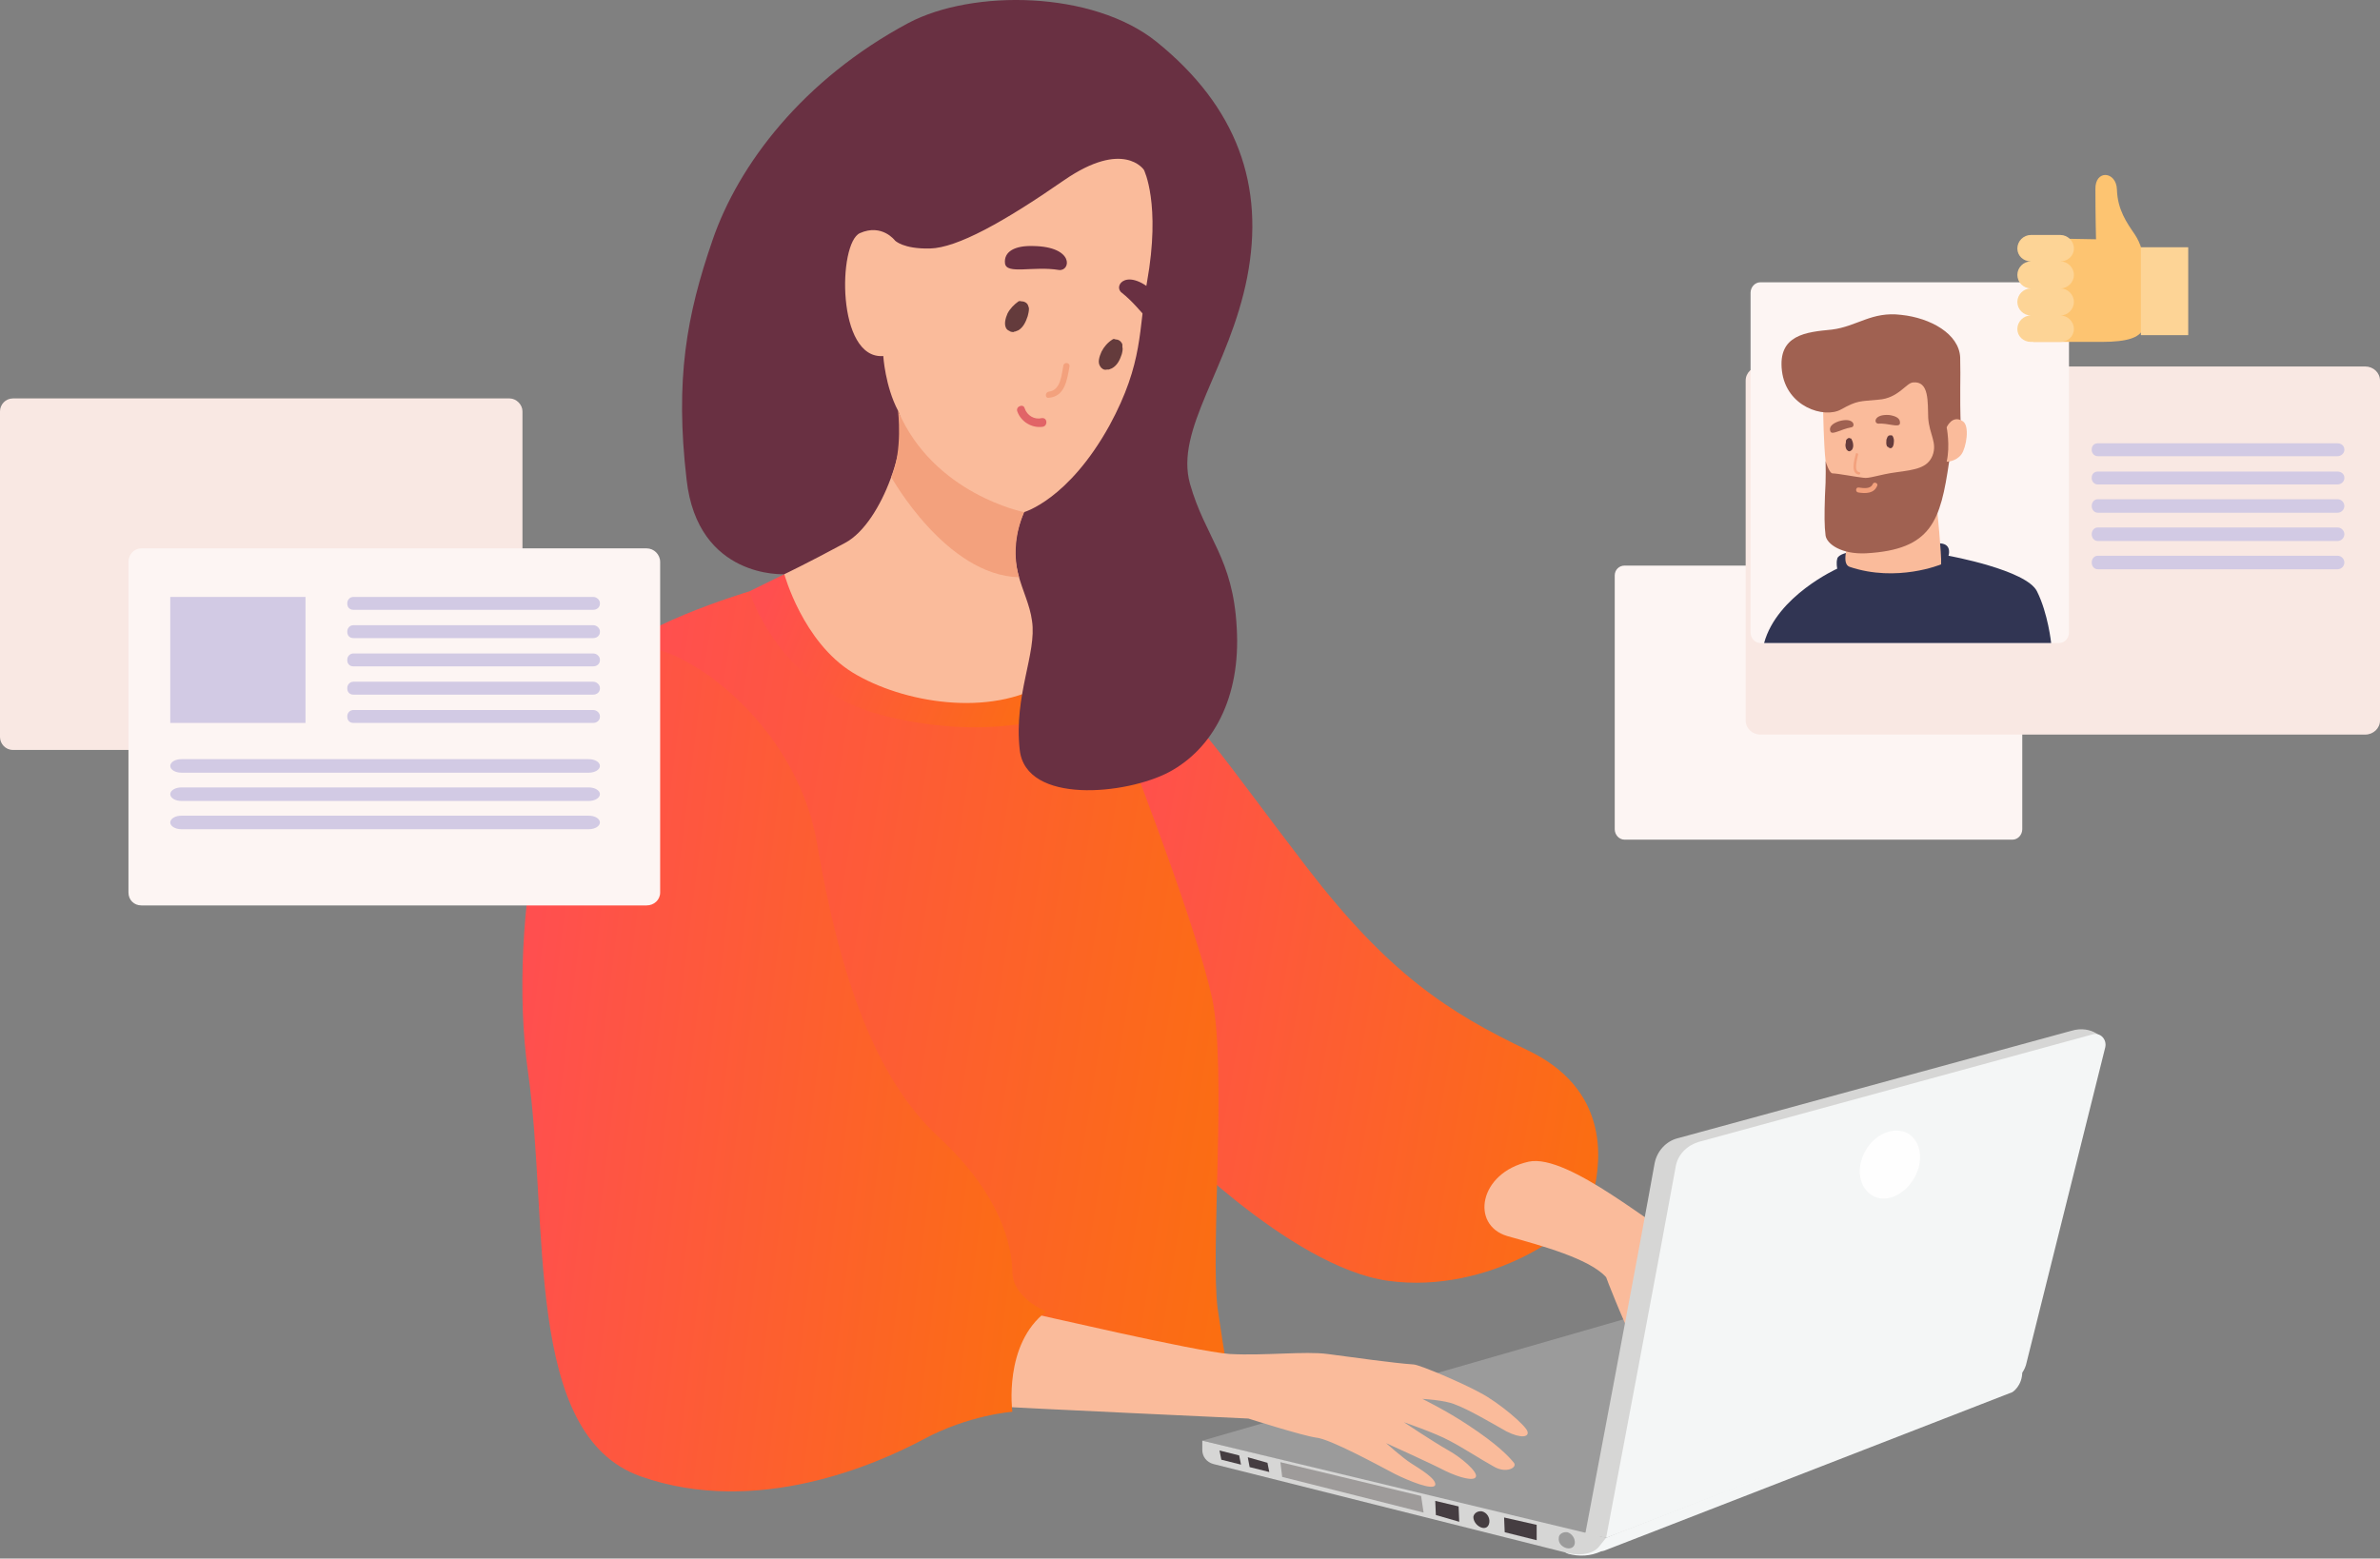 <svg width="200" height="131" viewBox="0 0 200 131" fill="none" xmlns="http://www.w3.org/2000/svg">
<rect x="0" y="0" width="200" height="131" fill="#808080" stroke="none"/>
<path d="M97.469 95.163C97.469 95.163 108.316 106.527 116.684 107.663C125.052 108.8 133.109 103.428 133.884 100.329C134.659 97.23 135.072 91.496 128.409 88.294C121.694 85.091 116.684 81.837 109.814 72.901C102.893 63.913 99.638 58.697 96.797 58.077C93.957 57.457 91.374 61.279 90.961 65.463C90.496 69.699 97.469 95.163 97.469 95.163Z" fill="url(#paint0_linear_16_12594)"/>
<path d="M95.248 64.275C95.248 64.275 100.568 77.963 101.859 83.903C103.099 89.843 101.705 105.339 102.324 109.988C102.996 114.637 103.357 116.341 103.357 116.341C103.357 116.29 86.054 116.548 72.779 114.998C59.504 113.449 49.432 59.007 50.981 55.907C52.531 52.808 62.965 49.709 62.965 49.709L95.248 64.275Z" fill="url(#paint1_linear_16_12594)"/>
<path d="M65.909 48.263L62.965 49.709C62.965 49.709 65.444 57.922 74.225 60.143C83.006 62.364 88.895 60.143 88.895 60.143L88.43 54.668L65.909 48.263Z" fill="url(#paint2_linear_16_12594)"/>
<path d="M134.814 130.339L169.112 117.013C169.112 117.013 169.938 116.496 169.938 115.308C169.99 114.172 134.969 129.254 134.969 129.254H133.213C133.213 130.081 134.039 130.597 134.814 130.339Z" fill="#F4F6F6"/>
<path d="M65.909 48.263C65.909 48.263 67.459 53.944 71.643 56.527C75.878 59.11 83.213 60.298 87.913 57.405C92.562 54.461 101.601 19.182 97.986 13.035C94.37 6.94 79.649 8.077 74.225 11.744C68.802 15.463 65.651 47.591 65.909 48.263Z" fill="#FABB9B"/>
<path d="M86.467 25.949C86.467 25.88 86.45 25.811 86.415 25.742C86.364 25.484 86.105 25.329 85.847 25.329C85.795 25.329 85.692 25.277 85.589 25.329C85.227 25.587 84.866 25.949 84.659 26.362C84.504 26.723 84.349 27.24 84.556 27.602C84.625 27.705 84.711 27.774 84.814 27.808C84.883 27.877 85.003 27.911 85.176 27.911C85.21 27.877 85.262 27.86 85.331 27.86C85.399 27.825 85.486 27.791 85.589 27.756C86.002 27.498 86.209 27.033 86.364 26.568C86.415 26.362 86.467 26.155 86.467 25.949Z" fill="#643B3C"/>
<path d="M94.318 29.151C94.318 29.048 94.318 28.979 94.318 28.945C94.215 28.686 94.008 28.531 93.75 28.531C93.647 28.48 93.543 28.48 93.492 28.531C93.079 28.79 92.769 29.151 92.562 29.564C92.407 29.926 92.2 30.442 92.459 30.804C92.493 30.873 92.562 30.942 92.665 31.011C92.769 31.079 92.889 31.097 93.027 31.062C93.096 31.062 93.147 31.062 93.182 31.062C93.285 31.028 93.371 30.993 93.44 30.959C93.905 30.701 94.112 30.236 94.267 29.771C94.318 29.564 94.37 29.358 94.318 29.151Z" fill="#643B3C"/>
<path d="M89.36 30.701C89.205 31.476 89.153 32.818 88.12 32.922C87.81 32.973 87.81 33.49 88.12 33.438C89.514 33.335 89.669 31.889 89.876 30.804C89.928 30.494 89.463 30.391 89.36 30.701Z" fill="#F3A17D"/>
<path d="M87.552 35.143C86.932 35.298 86.312 34.936 86.105 34.316C86.002 33.903 85.331 34.161 85.486 34.575C85.795 35.453 86.725 36.021 87.655 35.866C88.068 35.763 88.016 35.091 87.552 35.143Z" fill="#E16467"/>
<path d="M86.829 20.68C85.279 20.628 84.349 21.145 84.453 22.126C84.556 23.108 86.829 22.333 88.998 22.695C89.979 22.798 90.289 20.732 86.829 20.68Z" fill="#693042"/>
<path d="M97.211 24.761C98.296 25.845 98.605 26.878 97.831 27.498C97.056 28.066 95.971 25.949 94.267 24.606C93.492 24.037 94.731 22.333 97.211 24.761Z" fill="#693042"/>
<path d="M96.126 14.275C96.126 14.275 94.421 11.692 89.411 15.153C84.349 18.666 80.424 20.835 78.151 20.887C75.878 20.938 75.207 20.215 75.207 20.215C75.207 20.215 74.122 18.769 72.262 19.595C70.403 20.422 70.3 30.236 74.225 29.926C74.225 29.926 74.38 32.457 75.465 34.523C76.55 36.589 74.225 43.924 71.023 45.628C67.769 47.385 65.909 48.263 65.909 48.263C65.909 48.263 58.626 48.676 57.696 40.308C56.715 31.889 57.696 26.517 59.866 20.215C62.035 13.862 67.459 6.682 76.343 1.93C81.715 -0.911 91.839 -0.808 97.211 3.531C103.977 9.006 106.302 15.618 104.804 23.314C103.306 30.959 98.709 36.073 100 40.67C101.291 45.215 103.616 46.868 103.926 52.756C104.287 58.645 101.911 62.932 98.244 64.895C94.628 66.806 86.209 67.632 85.692 63.035C85.176 58.438 87.138 54.926 86.725 52.188C86.364 49.451 84.194 47.436 86.054 43.046C86.054 43.046 89.773 42.013 93.234 35.763C96.126 30.442 95.661 27.653 96.384 23.727C97.572 17.116 96.126 14.275 96.126 14.275Z" fill="#693042"/>
<path d="M134.556 130.391C133.678 130.804 132.696 130.856 131.767 130.597L131.56 130.494V128.79H134.349L134.556 130.391Z" fill="#F4F6F6"/>
<path d="M133.213 128.944L101.033 121.093L141.374 109.471L133.213 128.944Z" fill="#9B9B9B"/>
<path d="M151.498 106.579C148.812 105.236 143.233 104.978 141.322 104.254C139.359 103.531 131.818 96.92 128.461 97.643C124.277 98.573 123.554 102.963 126.653 103.893C129.597 104.719 133.574 105.804 134.969 107.354C134.969 107.405 136.364 110.969 137.19 112.571C138.017 114.12 138.791 116.083 138.946 117.374C139.05 118.666 140.186 117.787 140.238 117.064C140.238 116.393 139.773 114.688 139.721 113.913C139.721 113.552 139.618 112.829 139.463 112.054C141.116 113.035 145.351 113.5 146.436 113.397C147.572 113.345 150.516 113.19 152.479 112.932C154.442 112.674 157.748 112.054 158.006 111.279C158.316 110.453 154.236 107.973 151.498 106.579Z" fill="#FABB9B"/>
<path d="M131.56 130.494L101.963 123.056C101.395 122.901 101.033 122.436 101.033 121.868V121.093L134.969 129.254L134.349 130.029C133.729 130.752 132.386 130.752 131.56 130.494Z" fill="#D6D6D5"/>
<path d="M86.674 110.401C86.674 110.349 100.413 113.604 103.358 113.81C106.353 113.965 109.659 113.552 111.57 113.81C113.533 114.068 117.2 114.585 118.802 114.688C119.37 114.74 122.882 116.238 124.38 117.064C125.981 117.891 128.254 119.854 128.358 120.318C128.512 120.783 127.841 120.938 126.601 120.318C125.413 119.647 123.399 118.459 122.262 118.046C121.436 117.684 119.525 117.581 119.525 117.581C119.525 117.581 121.539 118.562 123.399 119.802C125.827 121.403 126.756 122.385 127.221 122.953C127.531 123.366 126.55 123.883 125.517 123.263C124.484 122.695 122.986 121.713 121.798 121.093C120.558 120.422 117.975 119.544 117.975 119.544C117.975 119.544 120.455 121.197 121.643 121.868C122.779 122.488 124.225 123.728 124.019 124.141C123.864 124.502 122.727 124.244 121.436 123.624C120.145 122.953 116.477 121.3 116.477 121.3C116.477 121.3 117.924 122.591 118.595 123.004C119.318 123.469 120.713 124.296 120.61 124.812C120.455 125.329 118.337 124.451 117.2 123.883C116.012 123.263 111.777 120.938 110.589 120.835C109.453 120.68 104.907 119.234 104.907 119.234C104.907 119.234 84.866 118.304 84.453 118.252C84.091 118.201 83.368 110.763 86.674 110.349V110.401Z" fill="#FABB9B"/>
<path d="M86.054 43.046C86.054 43.046 78.461 41.548 75.465 34.523C75.465 34.523 75.878 37.88 74.897 40.102C74.897 40.102 79.494 48.366 85.641 48.521C85.641 48.521 84.762 46.093 86.054 43.046Z" fill="#F3A17D"/>
<path d="M52.376 54.668C46.074 58.852 42.562 77.292 44.37 90.102C46.178 102.911 43.957 120.577 53.822 124.089C63.585 127.55 73.709 123.056 77.583 120.99C81.405 118.924 85.072 118.666 85.072 118.666C85.072 118.666 84.297 112.984 87.913 110.246C87.913 110.246 85.072 109.11 85.072 106.889C85.021 104.719 84.143 100.432 78.822 95.525C73.554 90.618 70.558 82.095 68.647 70.835C66.684 59.626 55.32 52.705 52.376 54.668Z" fill="url(#paint3_linear_16_12594)"/>
<path d="M139.05 97.746C137.862 104.409 133.213 128.944 133.213 128.944L134.969 129.254L167.304 116.651C167.872 116.393 168.337 115.876 168.543 115.256L176.859 87.932C177.014 87.312 175.775 86.124 174.07 86.641L140.961 95.68C139.979 95.938 139.256 96.765 139.05 97.746Z" fill="#D6D6D5"/>
<path d="M140.806 98.108C139.618 104.719 134.969 129.254 134.969 129.254L169.008 116.135C169.576 115.876 170.041 115.411 170.248 114.74L176.911 88.035C177.066 87.364 176.498 86.744 175.826 86.951L142.717 95.99C141.736 96.3 140.961 97.075 140.806 98.108Z" fill="#F4F6F6"/>
<path d="M160.847 99.037C161.674 97.643 161.467 95.938 160.331 95.267C159.194 94.647 157.593 95.267 156.767 96.713C155.94 98.159 156.198 99.812 157.335 100.484C158.419 101.155 160.021 100.484 160.847 99.037Z" fill="#FEFEFE"/>
<path d="M126.395 127.55L129.132 128.17V129.461L126.446 128.789L126.395 127.55Z" fill="#453D41"/>
<path d="M120.609 126.155L122.572 126.62L122.624 127.911L120.661 127.343L120.609 126.155Z" fill="#453D41"/>
<path d="M104.855 122.488L106.508 122.953L106.663 123.728L105.01 123.314L104.855 122.488Z" fill="#453D41"/>
<path d="M102.479 121.92L104.132 122.333L104.287 123.108L102.634 122.694L102.479 121.92Z" fill="#453D41"/>
<path d="M123.812 127.498C123.864 127.188 124.174 126.982 124.535 127.033C124.948 127.137 125.207 127.55 125.155 127.963C125.103 128.376 124.793 128.531 124.432 128.376C124.07 128.221 123.812 127.86 123.812 127.498Z" fill="#453D41"/>
<path d="M130.992 129.254C130.992 128.944 131.353 128.738 131.715 128.79C132.076 128.893 132.386 129.306 132.335 129.719C132.283 130.133 131.87 130.236 131.508 130.081C131.147 129.926 130.94 129.616 130.992 129.254Z" fill="#9B9B9B"/>
<path d="M107.593 122.901L119.422 125.742L119.628 127.137L107.748 124.141L107.593 122.901Z" fill="#9E9B9A"/>
<path d="M169.112 47.54H136.519C136.054 47.54 135.692 47.901 135.692 48.366V69.699C135.692 70.163 136.054 70.577 136.519 70.577H169.112C169.576 70.577 169.938 70.163 169.938 69.699V48.366C169.938 47.901 169.576 47.54 169.112 47.54Z" fill="#FDF5F3"/>
<path d="M42.82 33.49H1.085C0.465 33.49 0 34.006 0 34.575V61.951C0 62.519 0.465 63.035 1.085 63.035H42.82C43.388 63.035 43.905 62.519 43.905 61.951V34.575C43.905 34.006 43.388 33.49 42.82 33.49Z" fill="#F9E8E3"/>
<path d="M198.76 30.804H147.934C147.262 30.804 146.694 31.32 146.694 31.992V60.556C146.694 61.227 147.262 61.744 147.934 61.744H198.76C199.432 61.744 200 61.227 200 60.556V31.992C200 31.32 199.432 30.804 198.76 30.804Z" fill="#F9E8E3"/>
<path d="M54.339 46.093H11.88C11.26 46.093 10.795 46.61 10.795 47.23V75.019C10.795 75.639 11.26 76.104 11.88 76.104H54.339C54.959 76.104 55.475 75.639 55.475 75.019V47.23C55.475 46.61 54.959 46.093 54.339 46.093Z" fill="#FDF5F3"/>
<path d="M173.037 23.727H147.934C147.469 23.727 147.107 24.141 147.107 24.606V53.17C147.107 53.635 147.469 54.048 147.934 54.048H173.037C173.502 54.048 173.864 53.635 173.864 53.17V24.606C173.864 24.141 173.502 23.727 173.037 23.727Z" fill="#FDF5F3"/>
<path d="M155.372 46.455C155.32 46.403 154.442 46.61 154.39 46.971C154.287 47.333 154.39 47.798 154.39 47.798C154.39 47.798 149.328 50.071 148.244 54.048H172.366C172.366 54.048 172.107 51.569 171.178 49.709C170.3 47.901 163.74 46.713 163.74 46.713C163.74 46.713 164.05 45.783 163.12 45.68C162.138 45.525 155.372 46.455 155.372 46.455Z" fill="#313553"/>
<path d="M153.203 34.523C153.203 34.523 153.254 37.364 153.409 38.758C153.616 40.102 154.132 41.651 158.006 40.928C161.88 40.256 162.81 40.102 162.913 37.622C163.017 35.091 163.688 31.372 161.519 31.166C159.349 30.959 153.203 34.523 153.203 34.523Z" fill="#FABB9B"/>
<path d="M155.32 45.68C155.32 45.68 154.7 47.385 155.424 47.643C159.401 48.986 163.12 47.436 163.12 47.436C163.171 46.661 162.758 42.529 162.758 42.529L155.32 45.68Z" fill="#FABB9B"/>
<path d="M158.626 36.692C158.66 36.692 158.678 36.675 158.678 36.641C158.729 36.589 158.833 36.589 158.936 36.589C158.97 36.589 159.005 36.606 159.039 36.641C159.143 36.813 159.177 37.002 159.143 37.209C159.143 37.312 159.091 37.571 158.988 37.622C158.953 37.657 158.919 37.674 158.884 37.674C158.815 37.674 158.764 37.657 158.729 37.622C158.695 37.622 158.678 37.605 158.678 37.571C158.643 37.571 158.609 37.553 158.574 37.519C158.471 37.312 158.523 37.157 158.523 36.951C158.574 36.847 158.574 36.796 158.626 36.692Z" fill="#643B3C"/>
<path d="M155.165 36.951C155.2 36.916 155.217 36.899 155.217 36.899C155.32 36.796 155.424 36.796 155.475 36.847C155.544 36.847 155.579 36.865 155.579 36.899C155.682 37.071 155.733 37.261 155.733 37.467C155.733 37.571 155.682 37.829 155.527 37.88C155.492 37.915 155.458 37.932 155.424 37.932C155.355 37.932 155.303 37.915 155.269 37.88C155.269 37.88 155.251 37.863 155.217 37.829C155.183 37.794 155.165 37.777 155.165 37.777C155.062 37.571 155.062 37.364 155.114 37.209C155.114 37.106 155.114 37.002 155.165 36.951Z" fill="#643B3C"/>
<path d="M158.781 34.885C159.401 34.988 159.711 35.194 159.659 35.608C159.556 35.969 158.678 35.556 157.851 35.608C157.438 35.608 157.438 34.781 158.781 34.885Z" fill="#A06151"/>
<path d="M160.744 32.147C160.176 32.199 159.504 33.49 157.851 33.593C156.25 33.748 156.095 33.645 154.7 34.42C153.306 35.194 150.103 34.213 149.742 31.166C149.38 28.118 151.808 27.912 153.926 27.705C156.043 27.447 157.283 26.155 159.762 26.465C162.242 26.724 164.618 28.066 164.721 30.029C164.773 31.94 164.669 33.025 164.773 35.969C164.928 38.913 163.791 38.552 163.791 38.81C163.068 43.769 162.345 46.197 156.818 46.507C154.752 46.61 153.512 45.732 153.409 45.009C153.306 44.234 153.306 43.252 153.357 41.703C153.461 40.153 153.409 38.759 153.409 38.759C153.409 38.759 153.719 39.843 154.029 39.792C154.39 39.792 156.043 40.102 156.56 40.153C157.076 40.257 157.851 39.895 159.401 39.688C160.95 39.482 161.983 39.327 162.397 38.294C162.81 37.209 162.138 36.538 162.035 35.143C161.983 33.8 162.138 31.992 160.744 32.147Z" fill="#A06151"/>
<path d="M154.545 35.401C153.926 35.608 153.667 35.918 153.822 36.279C153.977 36.589 154.7 36.072 155.578 35.918C155.94 35.866 155.837 35.039 154.545 35.401Z" fill="#A06151"/>
<path d="M157.386 40.67C157.18 41.135 156.612 41.031 156.198 40.98C155.94 40.928 155.888 41.341 156.147 41.393C156.767 41.496 157.49 41.496 157.748 40.825C157.851 40.618 157.49 40.463 157.386 40.67Z" fill="#F3A17D"/>
<path d="M156.25 39.688C155.733 39.637 156.095 38.5 156.147 38.19C156.147 38.087 155.94 38.035 155.94 38.19C155.837 38.604 155.475 39.792 156.198 39.895C156.353 39.895 156.353 39.688 156.25 39.688Z" fill="#F3A17D"/>
<path d="M163.585 35.918C163.585 35.918 163.895 37.467 163.585 38.81C163.585 38.81 164.36 38.81 164.824 38.19C165.238 37.622 165.548 35.763 164.928 35.401C164.05 34.833 163.585 35.918 163.585 35.918Z" fill="#FABB9B"/>
<path d="M25.672 60.763H14.308V50.174H25.672V60.763Z" fill="#D2CAE4"/>
<path d="M49.845 50.174H29.7C29.39 50.174 29.184 50.432 29.184 50.69V50.742C29.184 51.052 29.39 51.258 29.7 51.258H49.845C50.155 51.258 50.413 51.052 50.413 50.742V50.69C50.413 50.432 50.155 50.174 49.845 50.174Z" fill="#D2CAE4"/>
<path d="M49.845 52.55H29.7C29.39 52.55 29.184 52.808 29.184 53.066V53.118C29.184 53.428 29.39 53.635 29.7 53.635H49.845C50.155 53.635 50.413 53.428 50.413 53.118V53.066C50.413 52.808 50.155 52.55 49.845 52.55Z" fill="#D2CAE4"/>
<path d="M49.845 54.926H29.7C29.39 54.926 29.184 55.184 29.184 55.442V55.494C29.184 55.804 29.39 56.011 29.7 56.011H49.845C50.155 56.011 50.413 55.804 50.413 55.494V55.442C50.413 55.184 50.155 54.926 49.845 54.926Z" fill="#D2CAE4"/>
<path d="M49.845 57.302H29.7C29.39 57.302 29.184 57.56 29.184 57.818V57.87C29.184 58.18 29.39 58.387 29.7 58.387H49.845C50.155 58.387 50.413 58.18 50.413 57.87V57.818C50.413 57.56 50.155 57.302 49.845 57.302Z" fill="#D2CAE4"/>
<path d="M49.845 59.678H29.7C29.39 59.678 29.184 59.936 29.184 60.194V60.246C29.184 60.556 29.39 60.763 29.7 60.763H49.845C50.155 60.763 50.413 60.556 50.413 60.246V60.194C50.413 59.936 50.155 59.678 49.845 59.678Z" fill="#D2CAE4"/>
<path d="M49.483 63.81H15.238C14.721 63.81 14.308 64.068 14.308 64.378C14.308 64.688 14.721 64.947 15.238 64.947H49.483C50 64.947 50.413 64.688 50.413 64.378C50.413 64.068 50 63.81 49.483 63.81Z" fill="#D2CAE4"/>
<path d="M49.483 66.186H15.238C14.721 66.186 14.308 66.445 14.308 66.754C14.308 67.064 14.721 67.323 15.238 67.323H49.483C50 67.323 50.413 67.064 50.413 66.754C50.413 66.445 50 66.186 49.483 66.186Z" fill="#D2CAE4"/>
<path d="M49.483 68.562H15.238C14.721 68.562 14.308 68.82 14.308 69.13C14.308 69.44 14.721 69.699 15.238 69.699H49.483C50 69.699 50.413 69.44 50.413 69.13C50.413 68.82 50 68.562 49.483 68.562Z" fill="#D2CAE4"/>
<path d="M196.436 37.261H176.291C175.981 37.261 175.775 37.467 175.775 37.777V37.829C175.775 38.087 175.981 38.345 176.291 38.345H196.436C196.746 38.345 197.004 38.087 197.004 37.829V37.777C197.004 37.467 196.746 37.261 196.436 37.261Z" fill="#D2CAE4"/>
<path d="M196.436 39.637H176.291C175.981 39.637 175.775 39.843 175.775 40.153V40.205C175.775 40.463 175.981 40.721 176.291 40.721H196.436C196.746 40.721 197.004 40.463 197.004 40.205V40.153C197.004 39.843 196.746 39.637 196.436 39.637Z" fill="#D2CAE4"/>
<path d="M196.436 41.961H176.291C175.981 41.961 175.775 42.219 175.775 42.529C175.775 42.839 175.981 43.097 176.291 43.097H196.436C196.746 43.097 197.004 42.839 197.004 42.529C197.004 42.219 196.746 41.961 196.436 41.961Z" fill="#D2CAE4"/>
<path d="M196.436 44.337H176.291C175.981 44.337 175.775 44.595 175.775 44.905C175.775 45.215 175.981 45.473 176.291 45.473H196.436C196.746 45.473 197.004 45.215 197.004 44.905C197.004 44.595 196.746 44.337 196.436 44.337Z" fill="#D2CAE4"/>
<path d="M196.436 46.713H176.291C175.981 46.713 175.775 46.971 175.775 47.281C175.775 47.591 175.981 47.849 176.291 47.849H196.436C196.746 47.849 197.004 47.591 197.004 47.281C197.004 46.971 196.746 46.713 196.436 46.713Z" fill="#D2CAE4"/>
<path d="M180.165 22.333C180.165 21.403 179.907 20.473 179.39 19.699C178.719 18.717 177.944 17.632 177.893 15.928C177.841 14.378 176.033 14.223 176.085 15.928C176.085 18.149 176.136 20.112 176.136 20.112C176.136 20.112 171.126 20.009 170.868 20.06C170.609 20.112 170.868 28.738 170.868 28.738H176.601C181.095 28.738 180.165 27.188 180.165 25.225V22.333Z" fill="#FDC471"/>
<path d="M174.277 23.108C174.277 22.488 173.76 21.971 173.14 21.971C173.76 21.971 174.277 21.506 174.277 20.887C174.277 20.267 173.76 19.75 173.14 19.75H170.661C170.041 19.75 169.525 20.267 169.525 20.887C169.525 21.506 170.041 21.971 170.661 21.971C170.041 21.971 169.525 22.488 169.525 23.108C169.525 23.727 170.041 24.244 170.661 24.244C170.041 24.244 169.525 24.761 169.525 25.38C169.525 26 170.041 26.517 170.661 26.517C170.041 26.517 169.525 27.033 169.525 27.653C169.525 28.273 170.041 28.738 170.661 28.738H173.14C173.76 28.738 174.277 28.273 174.277 27.653C174.277 27.033 173.76 26.517 173.14 26.517C173.76 26.517 174.277 26 174.277 25.38C174.277 24.761 173.76 24.244 173.14 24.244C173.76 24.244 174.277 23.727 174.277 23.108Z" fill="#FDD496"/>
<path d="M183.884 20.783H179.907V28.17H183.884V20.783Z" fill="#FDD496"/>
<defs>
<linearGradient id="paint0_linear_16_12594" x1="94.924" y1="58.01" x2="141.57" y2="66.144" gradientUnits="userSpaceOnUse">
<stop stop-color="#FF4F4F"/>
<stop offset="1" stop-color="#FB6F0F"/>
</linearGradient>
<linearGradient id="paint1_linear_16_12594" x1="55.652" y1="49.709" x2="112.463" y2="58.68" gradientUnits="userSpaceOnUse">
<stop stop-color="#FF4F4F"/>
<stop offset="1" stop-color="#FB6F0F"/>
</linearGradient>
<linearGradient id="paint2_linear_16_12594" x1="65.348" y1="48.263" x2="90.062" y2="58.237" gradientUnits="userSpaceOnUse">
<stop stop-color="#FF4F4F"/>
<stop offset="1" stop-color="#FB6F0F"/>
</linearGradient>
<linearGradient id="paint3_linear_16_12594" x1="47.942" y1="54.336" x2="95.989" y2="60.3" gradientUnits="userSpaceOnUse">
<stop stop-color="#FF4F4F"/>
<stop offset="1" stop-color="#FB6F0F"/>
</linearGradient>
</defs>
</svg>

